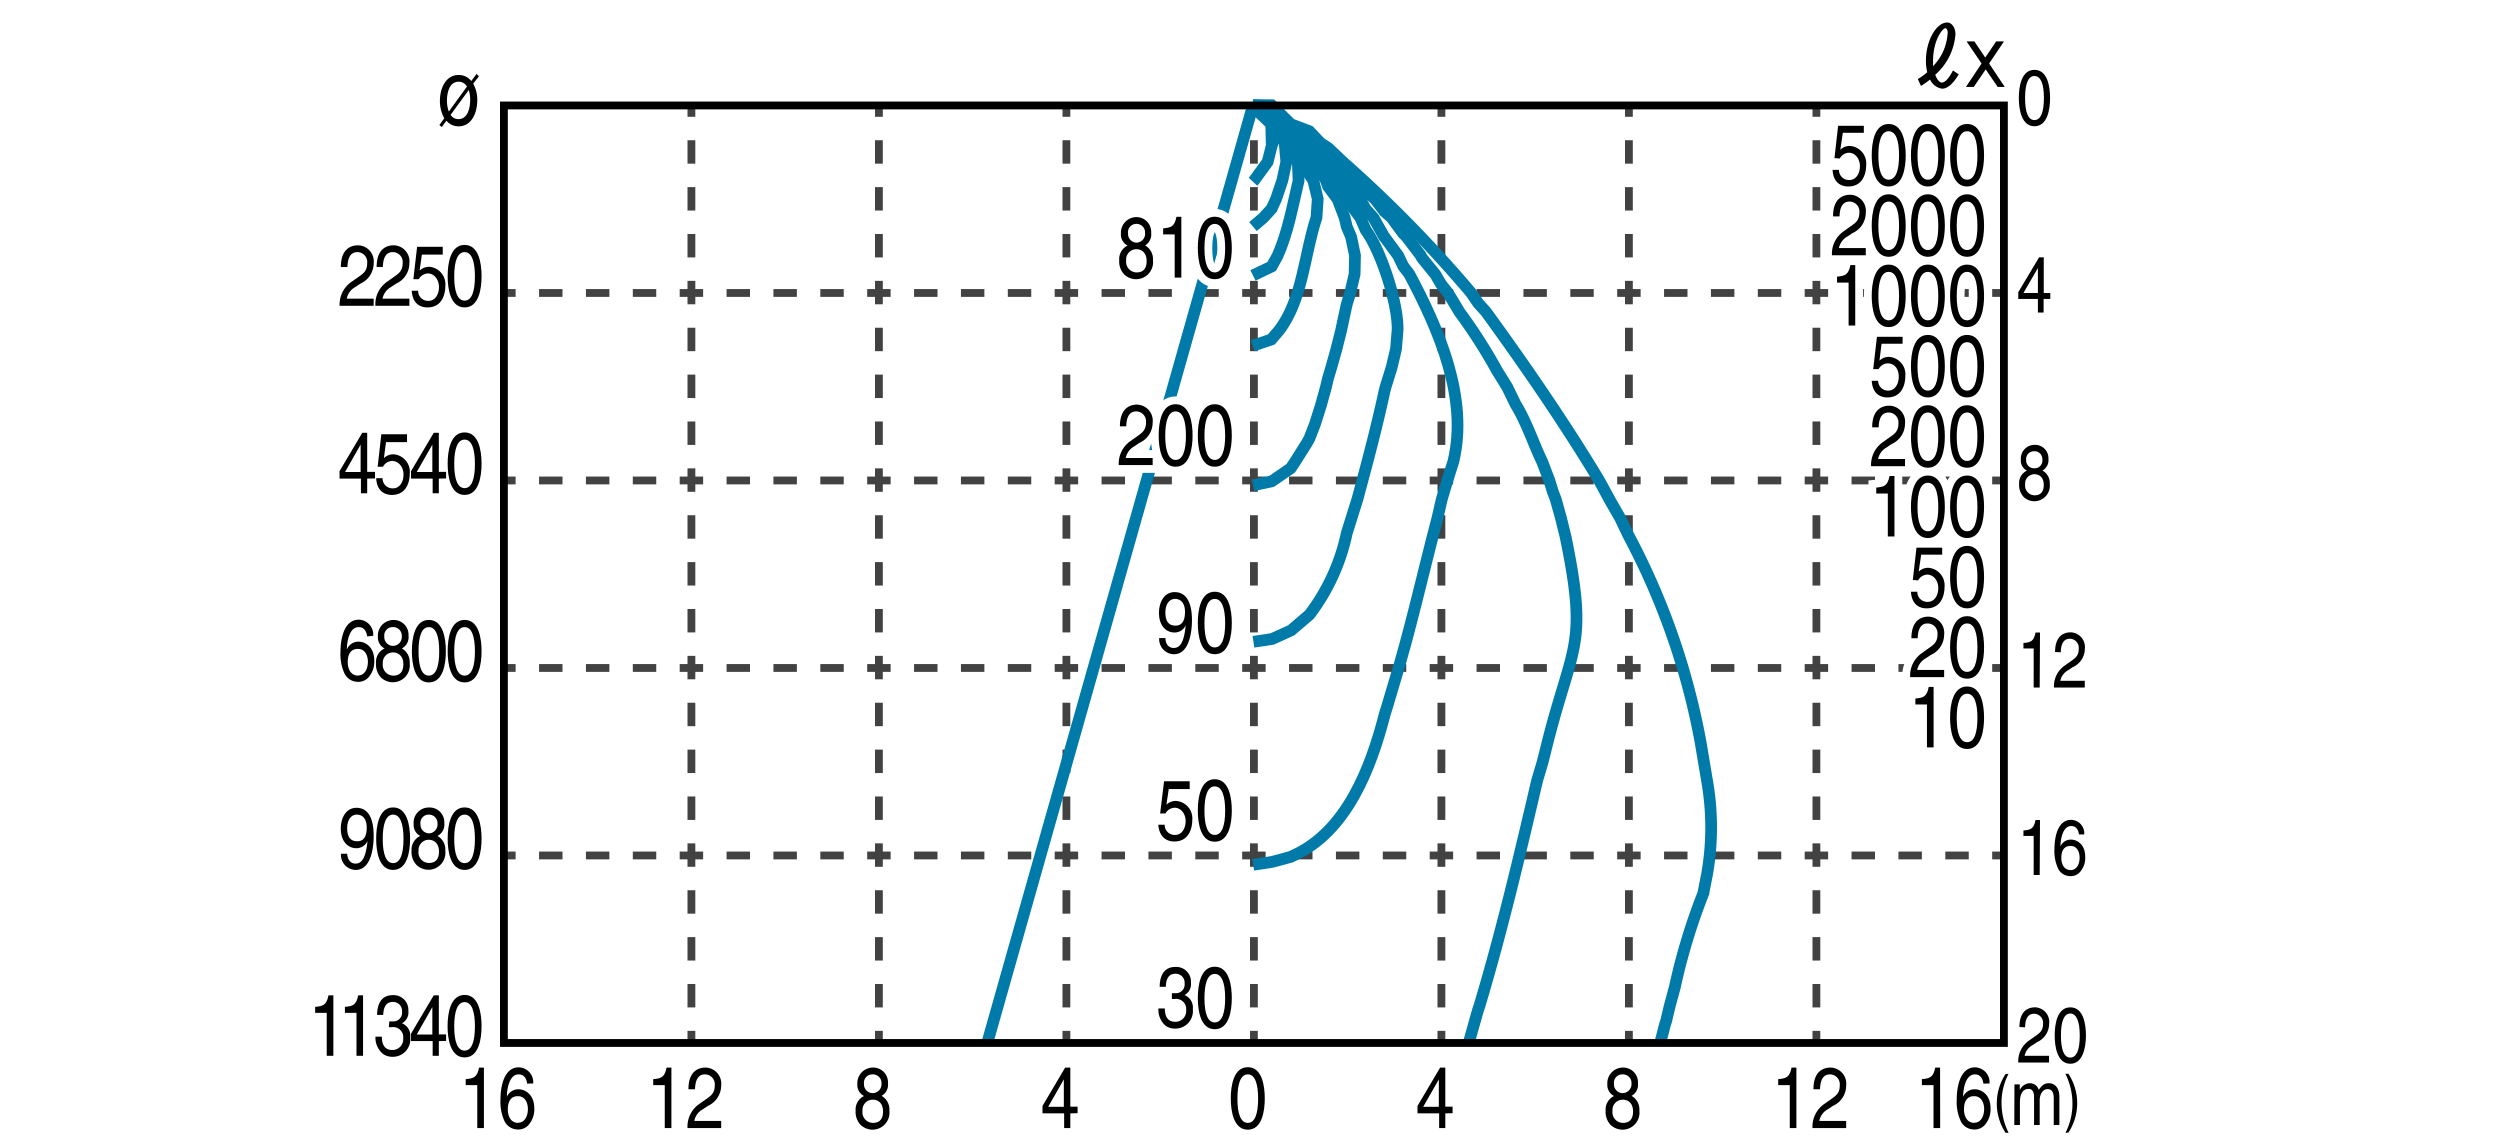 <svg xmlns="http://www.w3.org/2000/svg" viewBox="0 0 320 146"><defs><style>.cls-1{fill:#fff;}.cls-2,.cls-3,.cls-4,.cls-5,.cls-6{fill:none;}.cls-2,.cls-3{stroke:#424242;}.cls-2,.cls-3,.cls-4,.cls-6{stroke-miterlimit:10;}.cls-3{stroke-dasharray:3 3;}.cls-4{stroke:#007aa9;stroke-width:1.5px;}.cls-5{stroke:#fff;stroke-width:2px;}.cls-6{stroke:#000;}</style></defs><title>1_2_e30411hw_n</title><g id="レイヤー_2" data-name="レイヤー 2"><g id="grid"><rect class="cls-1" width="320" height="146"/><line class="cls-2" x1="112.5" y1="133.45" x2="112.5" y2="131.95"/><line class="cls-3" x1="112.5" y1="128.95" x2="112.5" y2="16.45"/><line class="cls-2" x1="112.5" y1="14.95" x2="112.5" y2="13.45"/><line class="cls-2" x1="88.5" y1="133.45" x2="88.5" y2="131.95"/><line class="cls-3" x1="88.5" y1="128.95" x2="88.5" y2="16.45"/><line class="cls-2" x1="88.5" y1="14.95" x2="88.5" y2="13.45"/><line class="cls-2" x1="136.5" y1="133.45" x2="136.5" y2="131.95"/><line class="cls-3" x1="136.5" y1="128.95" x2="136.5" y2="16.45"/><line class="cls-2" x1="136.5" y1="14.95" x2="136.5" y2="13.45"/><line class="cls-2" x1="160.5" y1="133.45" x2="160.5" y2="131.95"/><line class="cls-3" x1="160.5" y1="128.95" x2="160.5" y2="16.45"/><line class="cls-2" x1="160.5" y1="14.95" x2="160.5" y2="13.45"/><line class="cls-2" x1="184.5" y1="133.45" x2="184.5" y2="131.95"/><line class="cls-3" x1="184.5" y1="128.95" x2="184.5" y2="16.45"/><line class="cls-2" x1="184.5" y1="14.95" x2="184.5" y2="13.45"/><line class="cls-2" x1="208.5" y1="133.45" x2="208.5" y2="131.95"/><line class="cls-3" x1="208.5" y1="128.95" x2="208.5" y2="16.45"/><line class="cls-2" x1="208.5" y1="14.95" x2="208.5" y2="13.45"/><line class="cls-2" x1="232.5" y1="133.45" x2="232.5" y2="131.95"/><line class="cls-3" x1="232.5" y1="128.95" x2="232.5" y2="16.45"/><line class="cls-2" x1="232.5" y1="14.95" x2="232.5" y2="13.45"/><line class="cls-2" x1="64.5" y1="37.5" x2="66" y2="37.5"/><line class="cls-3" x1="69" y1="37.5" x2="253.5" y2="37.5"/><line class="cls-2" x1="255" y1="37.5" x2="256.5" y2="37.5"/><line class="cls-2" x1="64.5" y1="61.5" x2="66" y2="61.5"/><line class="cls-3" x1="69" y1="61.5" x2="253.5" y2="61.5"/><line class="cls-2" x1="255" y1="61.5" x2="256.5" y2="61.5"/><line class="cls-2" x1="64.5" y1="85.5" x2="66" y2="85.5"/><line class="cls-3" x1="69" y1="85.5" x2="253.5" y2="85.5"/><line class="cls-2" x1="255" y1="85.5" x2="256.5" y2="85.5"/><line class="cls-2" x1="64.5" y1="109.5" x2="66" y2="109.5"/><line class="cls-3" x1="69" y1="109.5" x2="253.5" y2="109.5"/><line class="cls-2" x1="255" y1="109.5" x2="256.5" y2="109.5"/></g><g id="_1_2_e30411w_n" data-name="1_2_e30411w_n"><polyline class="cls-4" points="160.38 13.65 162.72 15.89 162.77 18.13 162.92 18.28 162.77 18.68 162.26 20.72 160.53 23.1 160.38 23.26"/><polyline class="cls-4" points="160.38 13.55 162.77 15.48 163.17 15.89 164.44 18.28 164.65 20.72 164.14 23.1 163.33 25.49 162.77 26.71 161.7 27.88 160.38 29"/><path class="cls-4" d="M160.38,13.55l2.39,1,1.42,1.37.82,2.39.2,1.12.91,1.32.1,2.38c-.77,3.22-1.34,6.57-2.69,9.61l-.76,1.37-2.09,1-.3.15"/><path class="cls-4" d="M160.38,13.5l2.39.51,1.93,1.88.51,2,.4.36,1.53,2.44.46,1.67.5.71.57,2.39-.16,2.39c-1.56,4.67-1.74,10.44-4.78,14.43l-1,1.17-2.39.81"/><polyline class="cls-4" points="160.38 13.5 162.77 13.7 165 15.89 165.21 16.7 166.89 18.28 167.6 20.06 168.31 20.72 169.73 23.1 169.99 23.86 171.21 25.49 172.12 27.88 172.38 29 172.94 30.32 173.44 32.71 173.39 35.09 172.83 37.48 172.38 38.96 172.17 39.92 171.66 42.31 171.06 44.7 170.39 47.08 169.99 48.41 169.73 49.52 169.07 51.91 168.31 54.3 167.6 56.13 167.29 56.69 165.76 59.12 165.21 59.94 162.92 61.51 162.77 61.61 160.38 62.12"/><path class="cls-4" d="M160.38,13.5l2.39.1,2.34,2.29.1.41,2.08,2,.31.76,1.73,1.68L170,22l1.07,1.06,1.32,2.39v.1l1.72,2.29.71,1.62c2,2.71,4.17,9.51,4.07,12.81l-.2,2.39-.56,2.38-.76,2.44-.15.56c-1,4.67-2.22,9.21-3.46,13.82L173,66.29l-.61,1.93a26.05,26.05,0,0,1-4.78,10.46l-2.34,2,0,0-2.44,1.11-2.39.36"/><path class="cls-4" d="M160.38,13.5l2.39.05,2.39,2.34.05.2,2.28,2.19.11.25,2.29,2.19.1.25,2.13,2.13.26.56,1.72,1.83.71,1.27,1,1.12,1.37,2.44.06.05,1.72,2.34.66,1.37.77,1c3.78,7.09,7.61,15.88,5.64,24l-.76,2.39-.71,2.39-.11.46L184,66.29c-1.93,7.32-3.46,14.37-5.7,21.64l-.71,2.39-.35,1.12c-1.74,6.8-4.85,15-11.7,18.08l-.3.15-2.44.66-2.39.36"/><path class="cls-4" d="M160.38,13.5h2.39l2.39,2.39.05.1,2.39,1.88.46.41L170,19.6l1.16,1.12L172.38,22l1.32,1.11,1.11,1.33L176,25.49l1.22,1.58.91.81,1.47,2,.41.41,1.83,2.39L182,33l1.73,2.13.71,1.22.92,1.17,1.47,2.44a66.86,66.86,0,0,1,4.78,7.47l1.32,2.13L194,51.76c1.4,2.26,2.27,5,3.41,7.36l.91,2.39.46,1.48.35.91.67,2.39.6,2.44c2.88,14,.9,13.63-2.33,26.36l-.61,2.44-.71,2.39c-2.28,9.78-4.49,19.17-7.37,28.8l-.21.62-.5,1.77L188,133.5"/><path class="cls-4" d="M160.38,13.5h2.39l2.44,2.39v0l2.39.91L169,18.28l1,.66,1.88,1.78a161.4,161.4,0,0,1,16.42,16.76l.91,1.33,1,1.11c5,6.88,10.11,14.3,14.49,21.59L206,63.9l.05.1,1.32,2.29,1.07,2.23a91.42,91.42,0,0,1,9.25,26.57l.35,2.09.06.35.4,2.39a34.49,34.49,0,0,1,0,12l-.46,2.33v.06a77,77,0,0,0-3.65,12l-.66,2.43-.46,1.94-.15.45-.62,2.39"/><line class="cls-4" x1="160.38" y1="13.5" x2="126.37" y2="133.5"/><path d="M146.58,31.42a2,2,0,0,1,1,1.88,2.18,2.18,0,0,1-2.15,2.44,2.25,2.25,0,0,1-1.52-.6,2.41,2.41,0,0,1-.65-1.83,1.93,1.93,0,0,1,1.07-1.88,1.56,1.56,0,0,1-.85-1.51,2,2,0,0,1,1.92-2.13,1.89,1.89,0,0,1,1.95,2A1.67,1.67,0,0,1,146.58,31.42Zm-2.43,1.91a1.36,1.36,0,0,0,1.35,1.54c.58,0,1.27-.25,1.27-1.46,0-1-.59-1.51-1.31-1.51A1.31,1.31,0,0,0,144.15,33.33Zm2.42-3.51a1.1,1.1,0,0,0-1.18-1.16,1.06,1.06,0,0,0-1,1.21,1.12,1.12,0,0,0,1.11,1.19A1.14,1.14,0,0,0,146.57,29.82Z"/><path d="M151.21,35.53h-.85V30h-1.48v-.77c1-.09,1.45-.21,1.71-1.48h.62Z"/><path d="M155.49,35.74c-1.82,0-2.17-2.37-2.17-4s.35-4,2.17-4,2.18,2.37,2.18,4S157.32,35.74,155.49,35.74Zm0-7.08c-.91,0-1.32,1.17-1.32,3.11s.41,3.1,1.32,3.1,1.33-1.17,1.33-3.1S156.4,28.66,155.49,28.66Z"/><path d="M143.35,54.57c0-2.52,1.51-2.78,2.19-2.78a2.07,2.07,0,0,1,2,2.32,2.84,2.84,0,0,1-1.7,2.58l-.65.44a2.2,2.2,0,0,0-1.1,1.49h3.45v.91h-4.34a3.53,3.53,0,0,1,1.49-3.07l.84-.59c.67-.48,1.16-.8,1.16-1.81a1.27,1.27,0,0,0-1.25-1.4c-1.2,0-1.26,1.37-1.28,1.91Z"/><path d="M150.48,59.74c-1.82,0-2.17-2.37-2.17-4s.35-4,2.17-4,2.17,2.37,2.17,4S152.3,59.74,150.48,59.74Zm0-7.08c-.91,0-1.33,1.17-1.33,3.11s.42,3.1,1.33,3.1,1.32-1.17,1.32-3.1S151.39,52.66,150.48,52.66Z"/><path d="M155.49,59.74c-1.82,0-2.17-2.37-2.17-4s.35-4,2.17-4,2.18,2.37,2.18,4S157.32,59.74,155.49,59.74Zm0-7.08c-.91,0-1.32,1.17-1.32,3.11s.41,3.1,1.32,3.1,1.33-1.17,1.33-3.1S156.4,52.66,155.49,52.66Z"/><path d="M148.35,78.45c0-1.41.7-2.66,2-2.66,2,0,2.22,2.34,2.22,3.59,0,.83-.12,4.36-2.3,4.36a1.92,1.92,0,0,1-1.89-2.07h.8c0,.78.42,1.27,1.07,1.27.87,0,1.33-.9,1.52-2.9l0,0a1.55,1.55,0,0,1-1.45.92C149.17,80.94,148.35,80,148.35,78.45Zm3.33-.14c0-.88-.37-1.65-1.28-1.65-.74,0-1.23.71-1.23,1.74,0,1.49.76,1.68,1.29,1.68S151.68,79.84,151.68,78.31Z"/><path d="M155.49,83.74c-1.82,0-2.17-2.37-2.17-4s.35-4,2.17-4,2.18,2.37,2.18,4S157.32,83.74,155.49,83.74Zm0-7.08c-.91,0-1.32,1.17-1.32,3.11s.41,3.1,1.32,3.1,1.33-1.17,1.33-3.1S156.4,76.66,155.49,76.66Z"/><path d="M149.3,103a1.74,1.74,0,0,1,1.22-.48,2.24,2.24,0,0,1,2.09,2.47c0,.86-.32,2.72-2.3,2.72-.83,0-1.9-.41-2.05-2.14h.82a1.27,1.27,0,0,0,1.34,1.3c.83,0,1.34-.8,1.34-1.77s-.62-1.71-1.41-1.71a1.4,1.4,0,0,0-1.17.73l-.68,0L149,100h3.28v1h-2.68Z"/><path d="M155.49,107.74c-1.82,0-2.17-2.37-2.17-4s.35-4,2.17-4,2.18,2.37,2.18,4S157.32,107.74,155.49,107.74Zm0-7.08c-.91,0-1.32,1.17-1.32,3.11s.41,3.1,1.32,3.1,1.33-1.17,1.33-3.1S156.4,100.66,155.49,100.66Z"/><path d="M150,127.13l.42,0a1.12,1.12,0,0,0,1.21-1.26,1.14,1.14,0,0,0-1.18-1.23c-1.12,0-1.2,1.13-1.23,1.67h-.78c0-1.14.38-2.54,2-2.54a1.88,1.88,0,0,1,2,2,1.59,1.59,0,0,1-.82,1.6v0a1.71,1.71,0,0,1,1.06,1.8,2.24,2.24,0,0,1-2.28,2.49,2.1,2.1,0,0,1-1.17-.34,2.67,2.67,0,0,1-.95-2.24h.82c0,.73.17,1.71,1.35,1.71a1.38,1.38,0,0,0,1.38-1.5,1.3,1.3,0,0,0-1.48-1.42H150Z"/><path d="M155.49,131.74c-1.82,0-2.17-2.37-2.17-4s.35-4,2.17-4,2.18,2.37,2.18,4S157.32,131.74,155.49,131.74Zm0-7.08c-.91,0-1.32,1.17-1.32,3.11s.41,3.1,1.32,3.1,1.33-1.17,1.33-3.1S156.4,124.66,155.49,124.66Z"/><path class="cls-5" d="M146.58,31.42a2,2,0,0,1,1,1.88,2.18,2.18,0,0,1-2.15,2.44,2.25,2.25,0,0,1-1.52-.6,2.41,2.41,0,0,1-.65-1.83,1.93,1.93,0,0,1,1.07-1.88,1.56,1.56,0,0,1-.85-1.51,2,2,0,0,1,1.92-2.13,1.89,1.89,0,0,1,1.95,2A1.67,1.67,0,0,1,146.58,31.42Zm-2.43,1.91a1.36,1.36,0,0,0,1.35,1.54c.58,0,1.27-.25,1.27-1.46,0-1-.59-1.51-1.31-1.51A1.31,1.31,0,0,0,144.15,33.33Zm2.42-3.51a1.1,1.1,0,0,0-1.18-1.16,1.06,1.06,0,0,0-1,1.21,1.12,1.12,0,0,0,1.11,1.19A1.14,1.14,0,0,0,146.57,29.82Z"/><path class="cls-5" d="M151.21,35.53h-.85V30h-1.48v-.77c1-.09,1.45-.21,1.71-1.48h.62Z"/><path class="cls-5" d="M155.49,35.74c-1.82,0-2.17-2.37-2.17-4s.35-4,2.17-4,2.18,2.37,2.18,4S157.32,35.74,155.49,35.74Zm0-7.08c-.91,0-1.32,1.17-1.32,3.11s.41,3.1,1.32,3.1,1.33-1.17,1.33-3.1S156.4,28.66,155.49,28.66Z"/><path class="cls-5" d="M143.35,54.57c0-2.52,1.51-2.78,2.19-2.78a2.07,2.07,0,0,1,2,2.32,2.84,2.84,0,0,1-1.7,2.58l-.65.44a2.2,2.2,0,0,0-1.1,1.49h3.45v.91h-4.34a3.53,3.53,0,0,1,1.49-3.07l.84-.59c.67-.48,1.16-.8,1.16-1.81a1.27,1.27,0,0,0-1.25-1.4c-1.2,0-1.26,1.37-1.28,1.91Z"/><path class="cls-5" d="M150.48,59.74c-1.82,0-2.17-2.37-2.17-4s.35-4,2.17-4,2.17,2.37,2.17,4S152.3,59.74,150.48,59.74Zm0-7.08c-.91,0-1.33,1.17-1.33,3.11s.42,3.1,1.33,3.1,1.32-1.17,1.32-3.1S151.39,52.66,150.48,52.66Z"/><path class="cls-5" d="M155.49,59.74c-1.82,0-2.17-2.37-2.17-4s.35-4,2.17-4,2.18,2.37,2.18,4S157.32,59.74,155.49,59.74Zm0-7.08c-.91,0-1.32,1.17-1.32,3.11s.41,3.1,1.32,3.1,1.33-1.17,1.33-3.1S156.4,52.66,155.49,52.66Z"/><path class="cls-5" d="M148.35,78.45c0-1.41.7-2.66,2-2.66,2,0,2.22,2.34,2.22,3.59,0,.83-.12,4.36-2.3,4.36a1.92,1.92,0,0,1-1.89-2.07h.8c0,.78.42,1.27,1.07,1.27.87,0,1.33-.9,1.52-2.9l0,0a1.55,1.55,0,0,1-1.45.92C149.17,80.94,148.35,80,148.35,78.45Zm3.33-.14c0-.88-.37-1.65-1.28-1.65-.74,0-1.23.71-1.23,1.74,0,1.49.76,1.68,1.29,1.68S151.68,79.84,151.68,78.31Z"/><path class="cls-5" d="M155.49,83.74c-1.82,0-2.17-2.37-2.17-4s.35-4,2.17-4,2.18,2.37,2.18,4S157.32,83.74,155.49,83.74Zm0-7.08c-.91,0-1.32,1.17-1.32,3.11s.41,3.1,1.32,3.1,1.33-1.17,1.33-3.1S156.4,76.66,155.49,76.66Z"/><path class="cls-5" d="M149.3,103a1.74,1.74,0,0,1,1.22-.48,2.24,2.24,0,0,1,2.09,2.47c0,.86-.32,2.72-2.3,2.72-.83,0-1.9-.41-2.05-2.14h.82a1.27,1.27,0,0,0,1.34,1.3c.83,0,1.34-.8,1.34-1.77s-.62-1.71-1.41-1.71a1.4,1.4,0,0,0-1.17.73l-.68,0L149,100h3.28v1h-2.68Z"/><path class="cls-5" d="M155.49,107.74c-1.82,0-2.17-2.37-2.17-4s.35-4,2.17-4,2.18,2.37,2.18,4S157.32,107.74,155.49,107.74Zm0-7.08c-.91,0-1.32,1.17-1.32,3.11s.41,3.1,1.32,3.1,1.33-1.17,1.33-3.1S156.4,100.66,155.49,100.66Z"/><path class="cls-5" d="M150,127.13l.42,0a1.12,1.12,0,0,0,1.21-1.26,1.14,1.14,0,0,0-1.18-1.23c-1.12,0-1.2,1.13-1.23,1.67h-.78c0-1.14.38-2.54,2-2.54a1.88,1.88,0,0,1,2,2,1.59,1.59,0,0,1-.82,1.6v0a1.71,1.71,0,0,1,1.06,1.8,2.24,2.24,0,0,1-2.28,2.49,2.1,2.1,0,0,1-1.17-.34,2.67,2.67,0,0,1-.95-2.24h.82c0,.73.17,1.71,1.35,1.71a1.38,1.38,0,0,0,1.38-1.5,1.3,1.3,0,0,0-1.48-1.42H150Z"/><path class="cls-5" d="M155.49,131.74c-1.82,0-2.17-2.37-2.17-4s.35-4,2.17-4,2.18,2.37,2.18,4S157.32,131.74,155.49,131.74Zm0-7.08c-.91,0-1.32,1.17-1.32,3.11s.41,3.1,1.32,3.1,1.33-1.17,1.33-3.1S156.4,124.66,155.49,124.66Z"/><path d="M146.58,31.42a2,2,0,0,1,1,1.88,2.18,2.18,0,0,1-2.15,2.44,2.25,2.25,0,0,1-1.52-.6,2.41,2.41,0,0,1-.65-1.83,1.93,1.93,0,0,1,1.07-1.88,1.56,1.56,0,0,1-.85-1.51,2,2,0,0,1,1.92-2.13,1.89,1.89,0,0,1,1.95,2A1.67,1.67,0,0,1,146.58,31.42Zm-2.43,1.91a1.36,1.36,0,0,0,1.35,1.54c.58,0,1.27-.25,1.27-1.46,0-1-.59-1.51-1.31-1.51A1.31,1.31,0,0,0,144.15,33.33Zm2.42-3.51a1.1,1.1,0,0,0-1.18-1.16,1.06,1.06,0,0,0-1,1.21,1.12,1.12,0,0,0,1.11,1.19A1.14,1.14,0,0,0,146.57,29.82Z"/><path d="M151.21,35.53h-.85V30h-1.48v-.77c1-.09,1.45-.21,1.71-1.48h.62Z"/><path d="M155.49,35.74c-1.82,0-2.17-2.37-2.17-4s.35-4,2.17-4,2.18,2.37,2.18,4S157.32,35.74,155.49,35.74Zm0-7.08c-.91,0-1.32,1.17-1.32,3.11s.41,3.1,1.32,3.1,1.33-1.17,1.33-3.1S156.4,28.66,155.49,28.66Z"/><path d="M143.35,54.57c0-2.52,1.51-2.78,2.19-2.78a2.07,2.07,0,0,1,2,2.32,2.84,2.84,0,0,1-1.7,2.58l-.65.44a2.2,2.2,0,0,0-1.1,1.49h3.45v.91h-4.34a3.53,3.53,0,0,1,1.49-3.07l.84-.59c.67-.48,1.16-.8,1.16-1.81a1.27,1.27,0,0,0-1.25-1.4c-1.2,0-1.26,1.37-1.28,1.91Z"/><path d="M150.48,59.74c-1.82,0-2.17-2.37-2.17-4s.35-4,2.17-4,2.17,2.37,2.17,4S152.3,59.74,150.48,59.74Zm0-7.08c-.91,0-1.33,1.17-1.33,3.11s.42,3.1,1.33,3.1,1.32-1.17,1.32-3.1S151.39,52.66,150.48,52.66Z"/><path d="M155.49,59.74c-1.82,0-2.17-2.37-2.17-4s.35-4,2.17-4,2.18,2.37,2.18,4S157.32,59.74,155.49,59.74Zm0-7.08c-.91,0-1.32,1.17-1.32,3.11s.41,3.1,1.32,3.1,1.33-1.17,1.33-3.1S156.4,52.66,155.49,52.66Z"/><path d="M148.35,78.45c0-1.41.7-2.66,2-2.66,2,0,2.22,2.34,2.22,3.59,0,.83-.12,4.36-2.3,4.36a1.92,1.92,0,0,1-1.89-2.07h.8c0,.78.42,1.27,1.07,1.27.87,0,1.33-.9,1.52-2.9l0,0a1.55,1.55,0,0,1-1.45.92C149.17,80.94,148.35,80,148.35,78.45Zm3.33-.14c0-.88-.37-1.65-1.28-1.65-.74,0-1.23.71-1.23,1.74,0,1.49.76,1.68,1.29,1.68S151.68,79.84,151.68,78.31Z"/><path d="M155.49,83.74c-1.82,0-2.17-2.37-2.17-4s.35-4,2.17-4,2.18,2.37,2.18,4S157.32,83.74,155.49,83.74Zm0-7.08c-.91,0-1.32,1.17-1.32,3.11s.41,3.1,1.32,3.1,1.33-1.17,1.33-3.1S156.4,76.66,155.49,76.66Z"/><path d="M149.3,103a1.74,1.74,0,0,1,1.22-.48,2.24,2.24,0,0,1,2.09,2.47c0,.86-.32,2.72-2.3,2.72-.83,0-1.9-.41-2.05-2.14h.82a1.27,1.27,0,0,0,1.34,1.3c.83,0,1.34-.8,1.34-1.77s-.62-1.71-1.41-1.71a1.4,1.4,0,0,0-1.17.73l-.68,0L149,100h3.28v1h-2.68Z"/><path d="M155.49,107.74c-1.82,0-2.17-2.37-2.17-4s.35-4,2.17-4,2.18,2.37,2.18,4S157.32,107.74,155.49,107.74Zm0-7.08c-.91,0-1.32,1.17-1.32,3.11s.41,3.1,1.32,3.1,1.33-1.17,1.33-3.1S156.4,100.66,155.49,100.66Z"/><path d="M150,127.13l.42,0a1.12,1.12,0,0,0,1.21-1.26,1.14,1.14,0,0,0-1.18-1.23c-1.12,0-1.2,1.13-1.23,1.67h-.78c0-1.14.38-2.54,2-2.54a1.88,1.88,0,0,1,2,2,1.59,1.59,0,0,1-.82,1.6v0a1.71,1.71,0,0,1,1.06,1.8,2.24,2.24,0,0,1-2.28,2.49,2.1,2.1,0,0,1-1.17-.34,2.67,2.67,0,0,1-.95-2.24h.82c0,.73.17,1.71,1.35,1.71a1.38,1.38,0,0,0,1.38-1.5,1.3,1.3,0,0,0-1.48-1.42H150Z"/><path d="M155.49,131.74c-1.82,0-2.17-2.37-2.17-4s.35-4,2.17-4,2.18,2.37,2.18,4S157.32,131.74,155.49,131.74Zm0-7.08c-.91,0-1.32,1.17-1.32,3.11s.41,3.1,1.32,3.1,1.33-1.17,1.33-3.1S156.4,124.66,155.49,124.66Z"/><path d="M60.57,10.71a4.24,4.24,0,0,1,.52,2.14c0,1.62-.74,3.32-2.39,3.32a2,2,0,0,1-1.56-.72l-.59.81L56.24,16l.63-.86a4.46,4.46,0,0,1-.56-2.24c0-1.61.75-3.3,2.39-3.3a2,2,0,0,1,1.62.77L61,9.46l.3.31Zm-.8.37a1.21,1.21,0,0,0-1.07-.62c-1.24,0-1.49,1.56-1.49,2.39a4,4,0,0,0,.24,1.43ZM57.68,14.7a1.16,1.16,0,0,0,1,.55c1.24,0,1.5-1.56,1.5-2.4A3.93,3.93,0,0,0,60,11.52Z"/><path d="M43.63,34.18c0-2.52,1.51-2.78,2.2-2.78a2.06,2.06,0,0,1,2,2.31,2.86,2.86,0,0,1-1.69,2.59l-.66.44a2.14,2.14,0,0,0-1.09,1.49h3.44v.91H43.47A3.52,3.52,0,0,1,45,36.07l.84-.59c.68-.48,1.16-.8,1.16-1.81a1.27,1.27,0,0,0-1.25-1.4c-1.2,0-1.25,1.37-1.28,1.91Z"/><path d="M48.21,34.18c0-2.52,1.5-2.78,2.19-2.78a2.06,2.06,0,0,1,2,2.31,2.85,2.85,0,0,1-1.69,2.59l-.66.44a2.21,2.21,0,0,0-1.09,1.49h3.44v.91H48.05a3.49,3.49,0,0,1,1.49-3.07l.83-.59c.68-.48,1.17-.8,1.17-1.81a1.27,1.27,0,0,0-1.26-1.4c-1.2,0-1.25,1.37-1.28,1.91Z"/><path d="M53.71,34.64a1.75,1.75,0,0,1,1.23-.49A2.24,2.24,0,0,1,57,36.63c0,.86-.31,2.72-2.3,2.72-.83,0-1.89-.41-2-2.14h.82a1.27,1.27,0,0,0,1.34,1.3c.82,0,1.33-.8,1.33-1.77S55.55,35,54.77,35a1.4,1.4,0,0,0-1.17.74l-.69,0,.48-4.15h3.28v1H54Z"/><path d="M59.47,39.35c-1.82,0-2.17-2.37-2.17-4s.35-4,2.17-4,2.17,2.37,2.17,4S61.29,39.35,59.47,39.35Zm0-7.08c-.91,0-1.33,1.17-1.33,3.11s.42,3.1,1.33,3.1,1.32-1.17,1.32-3.1S60.38,32.27,59.47,32.27Z"/><path d="M47,61.26v1.88h-.8V61.26H43.46v-.95l2.91-4.91H47v5H48v.84Zm-2.84-.84h2V56.91h0Z"/><path d="M49.14,58.64a1.74,1.74,0,0,1,1.22-.49,2.25,2.25,0,0,1,2.09,2.48c0,.86-.32,2.72-2.3,2.72-.83,0-1.9-.41-2-2.14h.82a1.27,1.27,0,0,0,1.35,1.3c.82,0,1.33-.8,1.33-1.77S51,59,50.19,59a1.41,1.41,0,0,0-1.17.74l-.68,0,.47-4.15H52.1v1H49.41Z"/><path d="M56.17,61.26v1.88h-.79V61.26H52.61v-.95l2.91-4.91h.65v5h.93v.84Zm-2.83-.84h2V56.91h0Z"/><path d="M59.47,63.35c-1.82,0-2.17-2.37-2.17-4s.35-4,2.17-4,2.17,2.37,2.17,4S61.29,63.35,59.47,63.35Zm0-7.08c-.91,0-1.33,1.17-1.33,3.11s.42,3.1,1.33,3.1,1.32-1.17,1.32-3.1S60.38,56.27,59.47,56.27Z"/><path d="M47,81.46c-.1-.68-.41-1.19-1.09-1.19-1.25,0-1.51,2-1.51,2.86l0,0a1.6,1.6,0,0,1,1.51-1c.77,0,2,.61,2,2.45a3,3,0,0,1-.6,1.94,1.74,1.74,0,0,1-1.61.75,1.89,1.89,0,0,1-1.63-1.12,5.94,5.94,0,0,1-.49-2.69c0-1.69.45-4.14,2.35-4.14a1.9,1.9,0,0,1,1.84,2.06Zm-1.16,5c.76,0,1.25-.73,1.25-1.77,0-.68-.3-1.63-1.28-1.63s-1.3.77-1.3,1.68S44.92,86.48,45.84,86.48Z"/><path d="M51.44,83a2,2,0,0,1,1,1.89,2.17,2.17,0,0,1-2.14,2.44,2.29,2.29,0,0,1-1.53-.6,2.43,2.43,0,0,1-.64-1.83A1.91,1.91,0,0,1,49.23,83a1.57,1.57,0,0,1-.86-1.51,2,2,0,0,1,1.92-2.13,1.89,1.89,0,0,1,2,2A1.63,1.63,0,0,1,51.44,83ZM49,84.94a1.37,1.37,0,0,0,1.36,1.54c.57,0,1.27-.25,1.27-1.46,0-1-.6-1.51-1.32-1.51A1.31,1.31,0,0,0,49,84.94Zm2.43-3.51a1.1,1.1,0,0,0-1.18-1.16,1.07,1.07,0,0,0-1.06,1.21,1.12,1.12,0,0,0,1.11,1.19A1.14,1.14,0,0,0,51.43,81.43Z"/><path d="M54.89,87.35c-1.82,0-2.17-2.37-2.17-4s.35-4,2.17-4,2.18,2.37,2.18,4S56.72,87.35,54.89,87.35Zm0-7.08c-.91,0-1.32,1.17-1.32,3.11s.41,3.1,1.32,3.1,1.33-1.17,1.33-3.1S55.81,80.27,54.89,80.27Z"/><path d="M59.47,87.35c-1.82,0-2.17-2.37-2.17-4s.35-4,2.17-4,2.17,2.37,2.17,4S61.29,87.35,59.47,87.35Zm0-7.08c-.91,0-1.33,1.17-1.33,3.11s.42,3.1,1.33,3.1,1.32-1.17,1.32-3.1S60.38,80.27,59.47,80.27Z"/><path d="M43.62,106.06c0-1.41.7-2.66,2-2.66,2,0,2.21,2.34,2.21,3.59,0,.83-.11,4.36-2.3,4.36a1.91,1.91,0,0,1-1.88-2.07h.79c.05.78.43,1.26,1.08,1.26.86,0,1.32-.89,1.52-2.89l0,0a1.55,1.55,0,0,1-1.45.92C44.44,108.55,43.62,107.6,43.62,106.06Zm3.32-.14c0-.88-.36-1.65-1.28-1.65-.74,0-1.22.71-1.22,1.74,0,1.49.76,1.67,1.29,1.67S46.94,107.45,46.94,105.92Z"/><path d="M50.32,111.35c-1.82,0-2.17-2.37-2.17-4s.35-4,2.17-4,2.17,2.37,2.17,4S52.14,111.35,50.32,111.35Zm0-7.08c-.91,0-1.33,1.17-1.33,3.11s.42,3.1,1.33,3.1,1.33-1.17,1.33-3.1S51.23,104.27,50.32,104.27Z"/><path d="M56,107a2,2,0,0,1,1,1.89,2.18,2.18,0,0,1-2.15,2.44,2.25,2.25,0,0,1-1.52-.6,2.41,2.41,0,0,1-.65-1.83A1.93,1.93,0,0,1,53.8,107a1.56,1.56,0,0,1-.85-1.51,1.94,1.94,0,0,1,1.92-2.13,1.89,1.89,0,0,1,2,2A1.63,1.63,0,0,1,56,107Zm-2.43,1.92a1.36,1.36,0,0,0,1.35,1.54c.58,0,1.27-.25,1.27-1.46,0-1-.59-1.51-1.31-1.51A1.31,1.31,0,0,0,53.58,108.94ZM56,105.43a1.1,1.1,0,0,0-1.18-1.16,1.06,1.06,0,0,0-1,1.21,1.12,1.12,0,0,0,1.11,1.19A1.14,1.14,0,0,0,56,105.43Z"/><path d="M59.47,111.35c-1.82,0-2.17-2.37-2.17-4s.35-4,2.17-4,2.17,2.37,2.17,4S61.29,111.35,59.47,111.35Zm0-7.08c-.91,0-1.33,1.17-1.33,3.11s.42,3.1,1.33,3.1,1.32-1.17,1.32-3.1S60.38,104.27,59.47,104.27Z"/><path d="M42.67,135.14h-.85v-5.49H40.34v-.77c1-.09,1.45-.21,1.71-1.48h.62Z"/><path d="M46.47,135.14h-.84v-5.49H44.15v-.77c1-.09,1.45-.21,1.7-1.48h.62Z"/><path d="M49.83,130.74l.42,0a1.12,1.12,0,0,0,1.21-1.26,1.14,1.14,0,0,0-1.18-1.23c-1.12,0-1.2,1.13-1.23,1.66h-.78c0-1.13.38-2.53,2-2.53a1.89,1.89,0,0,1,2,2,1.59,1.59,0,0,1-.82,1.6v0a1.71,1.71,0,0,1,1.06,1.8,2.24,2.24,0,0,1-2.28,2.49,2.1,2.1,0,0,1-1.17-.34,2.67,2.67,0,0,1-1-2.24h.82c0,.73.17,1.71,1.35,1.71a1.38,1.38,0,0,0,1.38-1.5,1.29,1.29,0,0,0-1.48-1.42h-.36Z"/><path d="M56.17,133.26v1.88h-.79v-1.88H52.61v-.95l2.91-4.91h.65v5h.93v.84Zm-2.83-.84h2v-3.51h0Z"/><path d="M59.47,135.35c-1.82,0-2.18-2.37-2.18-4s.36-4,2.18-4,2.17,2.37,2.17,4S61.29,135.35,59.47,135.35Zm0-7.08c-.91,0-1.33,1.17-1.33,3.11s.42,3.1,1.33,3.1,1.32-1.17,1.32-3.1S60.38,128.27,59.47,128.27Z"/></g><g id="waku"><rect class="cls-6" x="64.5" y="13.5" width="192" height="120"/><path d="M235.56,19.17a1.71,1.71,0,0,1,1.23-.49,2.25,2.25,0,0,1,2.08,2.48c0,.85-.32,2.71-2.3,2.71-.83,0-1.9-.4-2-2.13h.82a1.27,1.27,0,0,0,1.35,1.3c.82,0,1.33-.81,1.33-1.77s-.62-1.72-1.41-1.72a1.39,1.39,0,0,0-1.17.74l-.68-.05.47-4.14h3.29V17h-2.69Z"/><path d="M241.75,23.87c-1.82,0-2.17-2.36-2.17-4s.35-4,2.17-4,2.18,2.37,2.18,4S243.58,23.87,241.75,23.87Zm0-7.07c-.91,0-1.32,1.17-1.32,3.1s.41,3.1,1.32,3.1,1.33-1.16,1.33-3.1S242.67,16.8,241.75,16.8Z"/><path d="M246.77,23.87c-1.82,0-2.17-2.36-2.17-4s.35-4,2.17-4,2.17,2.37,2.17,4S248.59,23.87,246.77,23.87Zm0-7.07c-.91,0-1.33,1.17-1.33,3.1s.42,3.1,1.33,3.1,1.33-1.16,1.33-3.1S247.68,16.8,246.77,16.8Z"/><path d="M251.79,23.87c-1.83,0-2.18-2.36-2.18-4s.35-4,2.18-4,2.17,2.37,2.17,4S253.61,23.87,251.79,23.87Zm0-7.07c-.91,0-1.33,1.17-1.33,3.1s.42,3.1,1.33,3.1,1.32-1.16,1.32-3.1S252.7,16.8,251.79,16.8Z"/><path d="M234.63,27.7c0-2.52,1.51-2.77,2.19-2.77a2.06,2.06,0,0,1,2,2.31,2.85,2.85,0,0,1-1.69,2.59l-.66.44a2.22,2.22,0,0,0-1.09,1.48h3.44v.92h-4.33A3.49,3.49,0,0,1,236,29.6l.83-.6c.68-.47,1.17-.79,1.17-1.8a1.27,1.27,0,0,0-1.26-1.4c-1.2,0-1.25,1.36-1.28,1.9Z"/><path d="M241.75,32.87c-1.82,0-2.17-2.36-2.17-4s.35-4,2.17-4,2.18,2.37,2.18,4S243.58,32.87,241.75,32.87Zm0-7.07c-.91,0-1.32,1.17-1.32,3.1s.41,3.1,1.32,3.1,1.33-1.16,1.33-3.1S242.67,25.8,241.75,25.8Z"/><path d="M246.77,32.87c-1.82,0-2.17-2.36-2.17-4s.35-4,2.17-4,2.17,2.37,2.17,4S248.59,32.87,246.77,32.87Zm0-7.07c-.91,0-1.33,1.17-1.33,3.1s.42,3.1,1.33,3.1,1.33-1.16,1.33-3.1S247.68,25.8,246.77,25.8Z"/><path d="M251.79,32.87c-1.83,0-2.18-2.36-2.18-4s.35-4,2.18-4,2.17,2.37,2.17,4S253.61,32.87,251.79,32.87Zm0-7.07c-.91,0-1.33,1.17-1.33,3.1s.42,3.1,1.33,3.1,1.32-1.16,1.32-3.1S252.7,25.8,251.79,25.8Z"/><path d="M237.47,41.67h-.85v-5.5h-1.48v-.76c1-.09,1.46-.21,1.71-1.48h.62Z"/><path d="M241.75,41.87c-1.82,0-2.17-2.36-2.17-4s.35-4,2.17-4,2.18,2.37,2.18,4S243.58,41.87,241.75,41.87Zm0-7.07c-.91,0-1.32,1.17-1.32,3.1s.41,3.1,1.32,3.1,1.33-1.16,1.33-3.1S242.67,34.8,241.75,34.8Z"/><path d="M246.77,41.87c-1.82,0-2.17-2.36-2.17-4s.35-4,2.17-4,2.17,2.37,2.17,4S248.59,41.87,246.77,41.87Zm0-7.07c-.91,0-1.33,1.17-1.33,3.1s.42,3.1,1.33,3.1,1.33-1.16,1.33-3.1S247.68,34.8,246.77,34.8Z"/><path d="M251.79,41.87c-1.83,0-2.18-2.36-2.18-4s.35-4,2.18-4,2.17,2.37,2.17,4S253.61,41.87,251.79,41.87Zm0-7.07c-.91,0-1.33,1.17-1.33,3.1s.42,3.1,1.33,3.1,1.32-1.16,1.32-3.1S252.7,34.8,251.79,34.8Z"/><path d="M240.57,46.17a1.71,1.71,0,0,1,1.23-.49,2.24,2.24,0,0,1,2.08,2.48c0,.85-.31,2.71-2.3,2.71-.83,0-1.89-.4-2-2.13h.82A1.27,1.27,0,0,0,241.7,50c.82,0,1.34-.81,1.34-1.77,0-1.11-.63-1.72-1.41-1.72a1.38,1.38,0,0,0-1.17.74l-.69,0,.48-4.14h3.28V44h-2.69Z"/><path d="M246.77,50.87c-1.82,0-2.17-2.36-2.17-4s.35-4,2.17-4,2.17,2.37,2.17,4S248.59,50.87,246.77,50.87Zm0-7.07c-.91,0-1.33,1.17-1.33,3.1s.42,3.1,1.33,3.1,1.33-1.16,1.33-3.1S247.68,43.8,246.77,43.8Z"/><path d="M251.79,50.87c-1.83,0-2.18-2.36-2.18-4s.35-4,2.18-4,2.17,2.37,2.17,4S253.61,50.87,251.79,50.87Zm0-7.07c-.91,0-1.33,1.17-1.33,3.1s.42,3.1,1.33,3.1,1.32-1.16,1.32-3.1S252.7,43.8,251.79,43.8Z"/><path d="M239.64,54.7c0-2.52,1.51-2.77,2.2-2.77a2.06,2.06,0,0,1,2,2.31,2.86,2.86,0,0,1-1.7,2.59l-.65.44a2.15,2.15,0,0,0-1.09,1.48h3.44v.92h-4.34A3.52,3.52,0,0,1,241,56.6l.84-.6c.68-.47,1.16-.79,1.16-1.8a1.27,1.27,0,0,0-1.25-1.4c-1.2,0-1.26,1.36-1.28,1.9Z"/><path d="M246.77,59.87c-1.82,0-2.17-2.36-2.17-4s.35-4,2.17-4,2.17,2.37,2.17,4S248.59,59.87,246.77,59.87Zm0-7.07c-.91,0-1.33,1.17-1.33,3.1s.42,3.1,1.33,3.1,1.33-1.16,1.33-3.1S247.68,52.8,246.77,52.8Z"/><path d="M251.79,59.87c-1.83,0-2.18-2.36-2.18-4s.35-4,2.18-4,2.17,2.37,2.17,4S253.61,59.87,251.79,59.87Zm0-7.07c-.91,0-1.33,1.17-1.33,3.1s.42,3.1,1.33,3.1,1.32-1.16,1.32-3.1S252.7,52.8,251.79,52.8Z"/><path d="M242.49,68.67h-.85v-5.5h-1.48v-.76c1-.09,1.45-.21,1.7-1.48h.63Z"/><path d="M246.77,68.87c-1.82,0-2.17-2.36-2.17-4s.35-4,2.17-4,2.17,2.37,2.17,4S248.59,68.87,246.77,68.87Zm0-7.07c-.91,0-1.33,1.17-1.33,3.1s.42,3.1,1.33,3.1,1.33-1.16,1.33-3.1S247.68,61.8,246.77,61.8Z"/><path d="M251.79,68.87c-1.83,0-2.18-2.36-2.18-4s.35-4,2.18-4,2.17,2.37,2.17,4S253.61,68.87,251.79,68.87Zm0-7.07c-.91,0-1.33,1.17-1.33,3.1s.42,3.1,1.33,3.1,1.32-1.16,1.32-3.1S252.7,61.8,251.79,61.8Z"/><path d="M245.59,73.17a1.71,1.71,0,0,1,1.23-.49,2.25,2.25,0,0,1,2.08,2.48c0,.85-.32,2.71-2.3,2.71-.83,0-1.89-.4-2-2.13h.82a1.27,1.27,0,0,0,1.35,1.3c.82,0,1.33-.81,1.33-1.77s-.62-1.72-1.41-1.72a1.39,1.39,0,0,0-1.17.74l-.68-.05.47-4.14h3.29V71h-2.69Z"/><path d="M251.79,77.87c-1.83,0-2.18-2.36-2.18-4s.35-4,2.18-4,2.17,2.37,2.17,4S253.61,77.87,251.79,77.87Zm0-7.07c-.91,0-1.33,1.17-1.33,3.1s.42,3.1,1.33,3.1,1.32-1.16,1.32-3.1S252.7,70.8,251.79,70.8Z"/><path d="M244.66,81.7c0-2.52,1.51-2.77,2.19-2.77a2.07,2.07,0,0,1,2,2.31,2.86,2.86,0,0,1-1.7,2.59l-.66.44a2.22,2.22,0,0,0-1.09,1.48h3.45v.92H244.5A3.49,3.49,0,0,1,246,83.6l.83-.6c.68-.47,1.17-.79,1.17-1.8a1.27,1.27,0,0,0-1.26-1.4c-1.19,0-1.25,1.36-1.28,1.9Z"/><path d="M251.79,86.87c-1.83,0-2.18-2.36-2.18-4s.35-4,2.18-4,2.17,2.37,2.17,4S253.61,86.87,251.79,86.87Zm0-7.07c-.91,0-1.33,1.17-1.33,3.1s.42,3.1,1.33,3.1,1.32-1.16,1.32-3.1S252.7,79.8,251.79,79.8Z"/><path d="M247.5,95.67h-.85v-5.5h-1.48v-.76c1-.09,1.46-.21,1.71-1.48h.62Z"/><path d="M251.79,95.87c-1.83,0-2.18-2.36-2.18-4s.35-4,2.18-4,2.17,2.37,2.17,4S253.61,95.87,251.79,95.87Zm0-7.07c-.91,0-1.33,1.17-1.33,3.1s.42,3.1,1.33,3.1,1.32-1.16,1.32-3.1S252.7,88.8,251.79,88.8Z"/><path class="cls-5" d="M235.56,19.17a1.71,1.71,0,0,1,1.23-.49,2.25,2.25,0,0,1,2.08,2.48c0,.85-.32,2.71-2.3,2.71-.83,0-1.9-.4-2-2.13h.82a1.27,1.27,0,0,0,1.35,1.3c.82,0,1.33-.81,1.33-1.77s-.62-1.72-1.41-1.72a1.39,1.39,0,0,0-1.17.74l-.68-.05.47-4.14h3.29V17h-2.69Z"/><path class="cls-5" d="M241.75,23.87c-1.82,0-2.17-2.36-2.17-4s.35-4,2.17-4,2.18,2.37,2.18,4S243.58,23.87,241.75,23.87Zm0-7.07c-.91,0-1.32,1.17-1.32,3.1s.41,3.1,1.32,3.1,1.33-1.16,1.33-3.1S242.67,16.8,241.75,16.8Z"/><path class="cls-5" d="M246.77,23.87c-1.82,0-2.17-2.36-2.17-4s.35-4,2.17-4,2.17,2.37,2.17,4S248.59,23.87,246.77,23.87Zm0-7.07c-.91,0-1.33,1.17-1.33,3.1s.42,3.1,1.33,3.1,1.33-1.16,1.33-3.1S247.68,16.8,246.77,16.8Z"/><path class="cls-5" d="M251.79,23.87c-1.83,0-2.18-2.36-2.18-4s.35-4,2.18-4,2.17,2.37,2.17,4S253.61,23.87,251.79,23.87Zm0-7.07c-.91,0-1.33,1.17-1.33,3.1s.42,3.1,1.33,3.1,1.32-1.16,1.32-3.1S252.7,16.8,251.79,16.8Z"/><path class="cls-5" d="M234.63,27.7c0-2.52,1.51-2.77,2.19-2.77a2.06,2.06,0,0,1,2,2.31,2.85,2.85,0,0,1-1.69,2.59l-.66.44a2.22,2.22,0,0,0-1.09,1.48h3.44v.92h-4.33A3.49,3.49,0,0,1,236,29.6l.83-.6c.68-.47,1.17-.79,1.17-1.8a1.27,1.27,0,0,0-1.26-1.4c-1.2,0-1.25,1.36-1.28,1.9Z"/><path class="cls-5" d="M241.75,32.87c-1.82,0-2.17-2.36-2.17-4s.35-4,2.17-4,2.18,2.37,2.18,4S243.58,32.87,241.75,32.87Zm0-7.07c-.91,0-1.32,1.17-1.32,3.1s.41,3.1,1.32,3.1,1.33-1.16,1.33-3.1S242.67,25.8,241.75,25.8Z"/><path class="cls-5" d="M246.77,32.87c-1.82,0-2.17-2.36-2.17-4s.35-4,2.17-4,2.17,2.37,2.17,4S248.59,32.87,246.77,32.87Zm0-7.07c-.91,0-1.33,1.17-1.33,3.1s.42,3.1,1.33,3.1,1.33-1.16,1.33-3.1S247.68,25.8,246.77,25.8Z"/><path class="cls-5" d="M251.79,32.87c-1.83,0-2.18-2.36-2.18-4s.35-4,2.18-4,2.17,2.37,2.17,4S253.61,32.87,251.79,32.87Zm0-7.07c-.91,0-1.33,1.17-1.33,3.1s.42,3.1,1.33,3.1,1.32-1.16,1.32-3.1S252.7,25.8,251.79,25.8Z"/><path class="cls-5" d="M237.47,41.67h-.85v-5.5h-1.48v-.76c1-.09,1.46-.21,1.71-1.48h.62Z"/><path class="cls-5" d="M241.75,41.87c-1.82,0-2.17-2.36-2.17-4s.35-4,2.17-4,2.18,2.37,2.18,4S243.58,41.87,241.75,41.87Zm0-7.07c-.91,0-1.32,1.17-1.32,3.1s.41,3.1,1.32,3.1,1.33-1.16,1.33-3.1S242.67,34.8,241.75,34.8Z"/><path class="cls-5" d="M246.77,41.87c-1.82,0-2.17-2.36-2.17-4s.35-4,2.17-4,2.17,2.37,2.17,4S248.59,41.87,246.77,41.87Zm0-7.07c-.91,0-1.33,1.17-1.33,3.1s.42,3.1,1.33,3.1,1.33-1.16,1.33-3.1S247.68,34.8,246.77,34.8Z"/><path class="cls-5" d="M251.79,41.87c-1.83,0-2.18-2.36-2.18-4s.35-4,2.18-4,2.17,2.37,2.17,4S253.61,41.87,251.79,41.87Zm0-7.07c-.91,0-1.33,1.17-1.33,3.1s.42,3.1,1.33,3.1,1.32-1.16,1.32-3.1S252.7,34.8,251.79,34.8Z"/><path class="cls-5" d="M240.57,46.17a1.71,1.71,0,0,1,1.23-.49,2.24,2.24,0,0,1,2.08,2.48c0,.85-.31,2.71-2.3,2.71-.83,0-1.89-.4-2-2.13h.82A1.27,1.27,0,0,0,241.7,50c.82,0,1.34-.81,1.34-1.77,0-1.11-.63-1.72-1.41-1.72a1.38,1.38,0,0,0-1.17.74l-.69,0,.48-4.14h3.28V44h-2.69Z"/><path class="cls-5" d="M246.77,50.87c-1.82,0-2.17-2.36-2.17-4s.35-4,2.17-4,2.17,2.37,2.17,4S248.59,50.87,246.77,50.87Zm0-7.07c-.91,0-1.33,1.17-1.33,3.1s.42,3.1,1.33,3.1,1.33-1.16,1.33-3.1S247.68,43.8,246.77,43.8Z"/><path class="cls-5" d="M251.79,50.87c-1.83,0-2.18-2.36-2.18-4s.35-4,2.18-4,2.17,2.37,2.17,4S253.61,50.87,251.79,50.87Zm0-7.07c-.91,0-1.33,1.17-1.33,3.1s.42,3.1,1.33,3.1,1.32-1.16,1.32-3.1S252.7,43.8,251.79,43.8Z"/><path class="cls-5" d="M239.64,54.7c0-2.52,1.51-2.77,2.2-2.77a2.06,2.06,0,0,1,2,2.31,2.86,2.86,0,0,1-1.7,2.59l-.65.44a2.15,2.15,0,0,0-1.09,1.48h3.44v.92h-4.34A3.52,3.52,0,0,1,241,56.6l.84-.6c.68-.47,1.16-.79,1.16-1.8a1.27,1.27,0,0,0-1.25-1.4c-1.2,0-1.26,1.36-1.28,1.9Z"/><path class="cls-5" d="M246.77,59.87c-1.82,0-2.17-2.36-2.17-4s.35-4,2.17-4,2.17,2.37,2.17,4S248.59,59.87,246.77,59.87Zm0-7.07c-.91,0-1.33,1.17-1.33,3.1s.42,3.1,1.33,3.1,1.33-1.16,1.33-3.1S247.68,52.8,246.77,52.8Z"/><path class="cls-5" d="M251.79,59.87c-1.83,0-2.18-2.36-2.18-4s.35-4,2.18-4,2.17,2.37,2.17,4S253.61,59.87,251.79,59.87Zm0-7.07c-.91,0-1.33,1.17-1.33,3.1s.42,3.1,1.33,3.1,1.32-1.16,1.32-3.1S252.7,52.8,251.79,52.8Z"/><path class="cls-5" d="M242.49,68.67h-.85v-5.5h-1.48v-.76c1-.09,1.45-.21,1.7-1.48h.63Z"/><path class="cls-5" d="M246.77,68.87c-1.82,0-2.17-2.36-2.17-4s.35-4,2.17-4,2.17,2.37,2.17,4S248.59,68.87,246.77,68.87Zm0-7.07c-.91,0-1.33,1.17-1.33,3.1s.42,3.1,1.33,3.1,1.33-1.16,1.33-3.1S247.68,61.8,246.77,61.8Z"/><path class="cls-5" d="M251.79,68.87c-1.83,0-2.18-2.36-2.18-4s.35-4,2.18-4,2.17,2.37,2.17,4S253.61,68.87,251.79,68.87Zm0-7.07c-.91,0-1.33,1.17-1.33,3.1s.42,3.1,1.33,3.1,1.32-1.16,1.32-3.1S252.7,61.8,251.79,61.8Z"/><path class="cls-5" d="M245.59,73.17a1.71,1.71,0,0,1,1.23-.49,2.25,2.25,0,0,1,2.08,2.48c0,.85-.32,2.71-2.3,2.71-.83,0-1.89-.4-2-2.13h.82a1.27,1.27,0,0,0,1.35,1.3c.82,0,1.33-.81,1.33-1.77s-.62-1.72-1.41-1.72a1.39,1.39,0,0,0-1.17.74l-.68-.05.47-4.14h3.29V71h-2.69Z"/><path class="cls-5" d="M251.79,77.87c-1.83,0-2.18-2.36-2.18-4s.35-4,2.18-4,2.17,2.37,2.17,4S253.61,77.87,251.79,77.87Zm0-7.07c-.91,0-1.33,1.17-1.33,3.1s.42,3.1,1.33,3.1,1.32-1.16,1.32-3.1S252.7,70.8,251.79,70.8Z"/><path class="cls-5" d="M244.66,81.7c0-2.52,1.51-2.77,2.19-2.77a2.07,2.07,0,0,1,2,2.31,2.86,2.86,0,0,1-1.7,2.59l-.66.44a2.22,2.22,0,0,0-1.09,1.48h3.45v.92H244.5A3.49,3.49,0,0,1,246,83.6l.83-.6c.68-.47,1.17-.79,1.17-1.8a1.27,1.27,0,0,0-1.26-1.4c-1.19,0-1.25,1.36-1.28,1.9Z"/><path class="cls-5" d="M251.79,86.87c-1.83,0-2.18-2.36-2.18-4s.35-4,2.18-4,2.17,2.37,2.17,4S253.61,86.87,251.79,86.87Zm0-7.07c-.91,0-1.33,1.17-1.33,3.1s.42,3.1,1.33,3.1,1.32-1.16,1.32-3.1S252.7,79.8,251.79,79.8Z"/><path class="cls-5" d="M247.5,95.67h-.85v-5.5h-1.48v-.76c1-.09,1.46-.21,1.71-1.48h.62Z"/><path class="cls-5" d="M251.79,95.87c-1.83,0-2.18-2.36-2.18-4s.35-4,2.18-4,2.17,2.37,2.17,4S253.61,95.87,251.79,95.87Zm0-7.07c-.91,0-1.33,1.17-1.33,3.1s.42,3.1,1.33,3.1,1.32-1.16,1.32-3.1S252.7,88.8,251.79,88.8Z"/><path d="M235.56,19.17a1.71,1.71,0,0,1,1.23-.49,2.25,2.25,0,0,1,2.08,2.48c0,.85-.32,2.71-2.3,2.71-.83,0-1.9-.4-2-2.13h.82a1.27,1.27,0,0,0,1.35,1.3c.82,0,1.33-.81,1.33-1.77s-.62-1.72-1.41-1.72a1.39,1.39,0,0,0-1.17.74l-.68-.05.47-4.14h3.29V17h-2.69Z"/><path d="M241.75,23.87c-1.82,0-2.17-2.36-2.17-4s.35-4,2.17-4,2.18,2.37,2.18,4S243.58,23.87,241.75,23.87Zm0-7.07c-.91,0-1.32,1.17-1.32,3.1s.41,3.1,1.32,3.1,1.33-1.16,1.33-3.1S242.67,16.8,241.75,16.8Z"/><path d="M246.77,23.87c-1.82,0-2.17-2.36-2.17-4s.35-4,2.17-4,2.17,2.37,2.17,4S248.59,23.87,246.77,23.87Zm0-7.07c-.91,0-1.33,1.17-1.33,3.1s.42,3.1,1.33,3.1,1.33-1.16,1.33-3.1S247.68,16.8,246.77,16.8Z"/><path d="M251.79,23.87c-1.83,0-2.18-2.36-2.18-4s.35-4,2.18-4,2.17,2.37,2.17,4S253.61,23.87,251.79,23.87Zm0-7.07c-.91,0-1.33,1.17-1.33,3.1s.42,3.1,1.33,3.1,1.32-1.16,1.32-3.1S252.7,16.8,251.79,16.8Z"/><path d="M234.63,27.7c0-2.52,1.51-2.77,2.19-2.77a2.06,2.06,0,0,1,2,2.31,2.85,2.85,0,0,1-1.69,2.59l-.66.44a2.22,2.22,0,0,0-1.09,1.48h3.44v.92h-4.33A3.49,3.49,0,0,1,236,29.6l.83-.6c.68-.47,1.17-.79,1.17-1.8a1.27,1.27,0,0,0-1.26-1.4c-1.2,0-1.25,1.36-1.28,1.9Z"/><path d="M241.75,32.87c-1.82,0-2.17-2.36-2.17-4s.35-4,2.17-4,2.18,2.37,2.18,4S243.58,32.87,241.75,32.87Zm0-7.07c-.91,0-1.32,1.17-1.32,3.1s.41,3.1,1.32,3.1,1.33-1.16,1.33-3.1S242.67,25.8,241.75,25.8Z"/><path d="M246.77,32.87c-1.82,0-2.17-2.36-2.17-4s.35-4,2.17-4,2.17,2.37,2.17,4S248.59,32.87,246.77,32.87Zm0-7.07c-.91,0-1.33,1.17-1.33,3.1s.42,3.1,1.33,3.1,1.33-1.16,1.33-3.1S247.68,25.8,246.77,25.8Z"/><path d="M251.79,32.87c-1.83,0-2.18-2.36-2.18-4s.35-4,2.18-4,2.17,2.37,2.17,4S253.61,32.87,251.79,32.87Zm0-7.07c-.91,0-1.33,1.17-1.33,3.1s.42,3.1,1.33,3.1,1.32-1.16,1.32-3.1S252.7,25.8,251.79,25.8Z"/><path d="M237.47,41.67h-.85v-5.5h-1.48v-.76c1-.09,1.46-.21,1.71-1.48h.62Z"/><path d="M241.75,41.87c-1.82,0-2.17-2.36-2.17-4s.35-4,2.17-4,2.18,2.37,2.18,4S243.58,41.87,241.75,41.87Zm0-7.07c-.91,0-1.32,1.17-1.32,3.1s.41,3.1,1.32,3.1,1.33-1.16,1.33-3.1S242.67,34.8,241.75,34.8Z"/><path d="M246.77,41.87c-1.82,0-2.17-2.36-2.17-4s.35-4,2.17-4,2.17,2.37,2.17,4S248.59,41.87,246.77,41.87Zm0-7.07c-.91,0-1.33,1.17-1.33,3.1s.42,3.1,1.33,3.1,1.33-1.16,1.33-3.1S247.68,34.8,246.77,34.8Z"/><path d="M251.79,41.87c-1.83,0-2.18-2.36-2.18-4s.35-4,2.18-4,2.17,2.37,2.17,4S253.61,41.87,251.79,41.87Zm0-7.07c-.91,0-1.33,1.17-1.33,3.1s.42,3.1,1.33,3.1,1.32-1.16,1.32-3.1S252.7,34.8,251.79,34.8Z"/><path d="M240.57,46.17a1.71,1.71,0,0,1,1.23-.49,2.24,2.24,0,0,1,2.08,2.48c0,.85-.31,2.71-2.3,2.71-.83,0-1.89-.4-2-2.13h.82A1.27,1.27,0,0,0,241.7,50c.82,0,1.34-.81,1.34-1.77,0-1.11-.63-1.72-1.41-1.72a1.38,1.38,0,0,0-1.17.74l-.69,0,.48-4.14h3.28V44h-2.69Z"/><path d="M246.77,50.87c-1.82,0-2.17-2.36-2.17-4s.35-4,2.17-4,2.17,2.37,2.17,4S248.59,50.87,246.77,50.87Zm0-7.07c-.91,0-1.33,1.17-1.33,3.1s.42,3.1,1.33,3.1,1.33-1.16,1.33-3.1S247.68,43.8,246.77,43.8Z"/><path d="M251.79,50.87c-1.83,0-2.18-2.36-2.18-4s.35-4,2.18-4,2.17,2.37,2.17,4S253.61,50.87,251.79,50.87Zm0-7.07c-.91,0-1.33,1.17-1.33,3.1s.42,3.1,1.33,3.1,1.32-1.16,1.32-3.1S252.7,43.8,251.79,43.8Z"/><path d="M239.64,54.7c0-2.52,1.51-2.77,2.2-2.77a2.06,2.06,0,0,1,2,2.31,2.86,2.86,0,0,1-1.7,2.59l-.65.44a2.15,2.15,0,0,0-1.09,1.48h3.44v.92h-4.34A3.52,3.52,0,0,1,241,56.6l.84-.6c.68-.47,1.16-.79,1.16-1.8a1.27,1.27,0,0,0-1.25-1.4c-1.2,0-1.26,1.36-1.28,1.9Z"/><path d="M246.77,59.87c-1.82,0-2.17-2.36-2.17-4s.35-4,2.17-4,2.17,2.37,2.17,4S248.59,59.87,246.77,59.87Zm0-7.07c-.91,0-1.33,1.17-1.33,3.1s.42,3.1,1.33,3.1,1.33-1.16,1.33-3.1S247.68,52.8,246.77,52.8Z"/><path d="M251.79,59.87c-1.83,0-2.18-2.36-2.18-4s.35-4,2.18-4,2.17,2.37,2.17,4S253.61,59.87,251.79,59.87Zm0-7.07c-.91,0-1.33,1.17-1.33,3.1s.42,3.1,1.33,3.1,1.32-1.16,1.32-3.1S252.7,52.8,251.79,52.8Z"/><path d="M242.49,68.67h-.85v-5.5h-1.48v-.76c1-.09,1.45-.21,1.7-1.48h.63Z"/><path d="M246.77,68.87c-1.82,0-2.17-2.36-2.17-4s.35-4,2.17-4,2.17,2.37,2.17,4S248.59,68.87,246.77,68.87Zm0-7.07c-.91,0-1.33,1.17-1.33,3.1s.42,3.1,1.33,3.1,1.33-1.16,1.33-3.1S247.68,61.8,246.77,61.8Z"/><path d="M251.79,68.87c-1.83,0-2.18-2.36-2.18-4s.35-4,2.18-4,2.17,2.37,2.17,4S253.61,68.87,251.79,68.87Zm0-7.07c-.91,0-1.33,1.17-1.33,3.1s.42,3.1,1.33,3.1,1.32-1.16,1.32-3.1S252.7,61.8,251.79,61.8Z"/><path d="M245.59,73.17a1.71,1.71,0,0,1,1.23-.49,2.25,2.25,0,0,1,2.08,2.48c0,.85-.32,2.71-2.3,2.71-.83,0-1.89-.4-2-2.13h.82a1.27,1.27,0,0,0,1.35,1.3c.82,0,1.33-.81,1.33-1.77s-.62-1.72-1.41-1.72a1.39,1.39,0,0,0-1.17.74l-.68-.05.47-4.14h3.29V71h-2.69Z"/><path d="M251.79,77.87c-1.83,0-2.18-2.36-2.18-4s.35-4,2.18-4,2.17,2.37,2.17,4S253.61,77.87,251.79,77.87Zm0-7.07c-.91,0-1.33,1.17-1.33,3.1s.42,3.1,1.33,3.1,1.32-1.16,1.32-3.1S252.7,70.8,251.79,70.8Z"/><path d="M244.66,81.7c0-2.52,1.51-2.77,2.19-2.77a2.07,2.07,0,0,1,2,2.31,2.86,2.86,0,0,1-1.7,2.59l-.66.44a2.22,2.22,0,0,0-1.09,1.48h3.45v.92H244.5A3.49,3.49,0,0,1,246,83.6l.83-.6c.68-.47,1.17-.79,1.17-1.8a1.27,1.27,0,0,0-1.26-1.4c-1.19,0-1.25,1.36-1.28,1.9Z"/><path d="M251.79,86.87c-1.83,0-2.18-2.36-2.18-4s.35-4,2.18-4,2.17,2.37,2.17,4S253.61,86.87,251.79,86.87Zm0-7.07c-.91,0-1.33,1.17-1.33,3.1s.42,3.1,1.33,3.1,1.32-1.16,1.32-3.1S252.7,79.8,251.79,79.8Z"/><path d="M247.5,95.67h-.85v-5.5h-1.48v-.76c1-.09,1.46-.21,1.71-1.48h.62Z"/><path d="M251.79,95.87c-1.83,0-2.18-2.36-2.18-4s.35-4,2.18-4,2.17,2.37,2.17,4S253.61,95.87,251.79,95.87Zm0-7.07c-.91,0-1.33,1.17-1.33,3.1s.42,3.1,1.33,3.1,1.32-1.16,1.32-3.1S252.7,88.8,251.79,88.8Z"/><path d="M260.41,16.16c-1.65,0-2-2.15-2-3.61s.32-3.61,2-3.61,2,2.15,2,3.61S262.07,16.16,260.41,16.16Zm0-6.43c-.83,0-1.2,1.06-1.2,2.82s.37,2.82,1.2,2.82,1.21-1.06,1.21-2.82S261.24,9.73,260.41,9.73Z"/><path d="M261.58,38.26V40h-.73V38.26h-2.51V37.4L261,32.94h.6V37.5h.84v.76ZM259,37.5h1.85V34.31h0Z"/><path d="M261.43,60.23a1.83,1.83,0,0,1,.94,1.71,2,2,0,0,1-1.95,2.22,2,2,0,0,1-1.38-.54,2.21,2.21,0,0,1-.59-1.67,1.74,1.74,0,0,1,1-1.71,1.41,1.41,0,0,1-.78-1.37,1.77,1.77,0,0,1,1.75-1.93,1.71,1.71,0,0,1,1.78,1.81A1.51,1.51,0,0,1,261.43,60.23ZM259.22,62a1.24,1.24,0,0,0,1.23,1.4c.52,0,1.15-.23,1.15-1.33,0-.95-.54-1.37-1.2-1.37A1.19,1.19,0,0,0,259.22,62Zm2.2-3.19a1,1,0,0,0-1.07-1.05,1,1,0,0,0-1,1.1,1,1,0,0,0,1,1.08A1,1,0,0,0,261.42,58.78Z"/><path d="M261.08,88h-.77V83H259v-.7c.94-.08,1.32-.19,1.55-1.34h.57Z"/><path d="M263.05,83.46c0-2.29,1.37-2.52,2-2.52a1.88,1.88,0,0,1,1.81,2.1,2.59,2.59,0,0,1-1.54,2.35l-.6.4a2,2,0,0,0-1,1.35h3.13V88h-3.94a3.2,3.2,0,0,1,1.35-2.79l.76-.54c.61-.43,1.06-.72,1.06-1.64a1.16,1.16,0,0,0-1.14-1.27c-1.09,0-1.14,1.24-1.16,1.73Z"/><path d="M261.08,112h-.77v-5H259v-.7c.94-.08,1.32-.19,1.55-1.34h.57Z"/><path d="M266.11,106.81c-.09-.62-.37-1.08-1-1.08-1.13,0-1.37,1.86-1.37,2.6l0,0a1.44,1.44,0,0,1,1.36-.86c.71,0,1.81.55,1.81,2.23a2.7,2.7,0,0,1-.55,1.76,1.56,1.56,0,0,1-1.46.68,1.71,1.71,0,0,1-1.48-1,5.3,5.3,0,0,1-.45-2.44c0-1.54.41-3.76,2.13-3.76a1.72,1.72,0,0,1,1.68,1.87Zm-1.05,4.56c.69,0,1.13-.66,1.13-1.61,0-.62-.27-1.48-1.16-1.48s-1.18.7-1.18,1.53S264.22,111.37,265.06,111.37Z"/><path d="M258.49,131.46c0-2.29,1.37-2.52,2-2.52a1.87,1.87,0,0,1,1.8,2.1,2.59,2.59,0,0,1-1.54,2.35l-.6.4a2,2,0,0,0-1,1.35h3.13V136h-3.94a3.2,3.2,0,0,1,1.35-2.79l.76-.54c.62-.43,1.06-.72,1.06-1.64a1.16,1.16,0,0,0-1.14-1.27c-1.09,0-1.14,1.24-1.16,1.73Z"/><path d="M265,136.16c-1.65,0-2-2.15-2-3.61s.32-3.61,2-3.61,2,2.15,2,3.61S266.63,136.16,265,136.16Zm0-6.43c-.83,0-1.2,1.06-1.2,2.82s.37,2.82,1.2,2.82,1.21-1.06,1.21-2.82S265.8,129.73,265,129.73Z"/><path d="M61.94,144.39h-.85V138.9H59.61v-.77c1-.09,1.46-.21,1.71-1.48h.62Z"/><path d="M67.48,138.71c-.1-.68-.41-1.19-1.09-1.19-1.25,0-1.51,2-1.51,2.86l0,0a1.6,1.6,0,0,1,1.51-.95c.77,0,2,.61,2,2.45a3,3,0,0,1-.6,1.94,1.74,1.74,0,0,1-1.61.75,1.89,1.89,0,0,1-1.63-1.12,5.94,5.94,0,0,1-.49-2.69c0-1.69.45-4.14,2.35-4.14a1.9,1.9,0,0,1,1.84,2.06Zm-1.16,5c.76,0,1.25-.73,1.25-1.77,0-.68-.3-1.63-1.28-1.63S65,141.1,65,142,65.4,143.73,66.32,143.73Z"/><path d="M85.94,144.39h-.85V138.9H83.61v-.77c1-.09,1.46-.21,1.71-1.48h.62Z"/><path d="M88.12,139.43c0-2.52,1.5-2.78,2.19-2.78a2.06,2.06,0,0,1,2,2.31,2.86,2.86,0,0,1-1.69,2.59l-.66.44a2.14,2.14,0,0,0-1.09,1.49h3.44v.91H88a3.52,3.52,0,0,1,1.49-3.07l.84-.59c.68-.48,1.16-.8,1.16-1.81a1.27,1.27,0,0,0-1.25-1.4c-1.2,0-1.25,1.37-1.28,1.91Z"/><path d="M112.84,140.27a2,2,0,0,1,1,1.89,2.18,2.18,0,0,1-2.14,2.44,2.29,2.29,0,0,1-1.53-.6,2.41,2.41,0,0,1-.65-1.83,1.92,1.92,0,0,1,1.08-1.88,1.57,1.57,0,0,1-.86-1.51,2,2,0,0,1,1.92-2.13,1.89,1.89,0,0,1,2,2A1.63,1.63,0,0,1,112.84,140.27Zm-2.44,1.92a1.36,1.36,0,0,0,1.35,1.54c.58,0,1.28-.25,1.28-1.46,0-1.05-.6-1.51-1.32-1.51A1.31,1.31,0,0,0,110.4,142.19Zm2.43-3.51a1.1,1.1,0,0,0-1.18-1.16,1.07,1.07,0,0,0-1.06,1.21,1.12,1.12,0,0,0,1.11,1.19A1.14,1.14,0,0,0,112.83,138.68Z"/><path d="M137,142.51v1.88h-.79v-1.88h-2.77v-.95l2.9-4.91H137v5h.93v.84Zm-2.83-.84h2v-3.51h0Z"/><path d="M159.72,144.6c-1.82,0-2.18-2.37-2.18-4s.36-4,2.18-4,2.17,2.37,2.17,4S161.54,144.6,159.72,144.6Zm0-7.08c-.91,0-1.33,1.17-1.33,3.11s.42,3.1,1.33,3.1,1.32-1.17,1.32-3.1S160.63,137.52,159.72,137.52Z"/><path d="M185,142.51v1.88h-.79v-1.88h-2.77v-.95l2.9-4.91H185v5h.93v.84Zm-2.83-.84h2v-3.51h0Z"/><path d="M208.84,140.27a2,2,0,0,1,1,1.89,2.18,2.18,0,0,1-2.14,2.44,2.29,2.29,0,0,1-1.53-.6,2.41,2.41,0,0,1-.65-1.83,1.92,1.92,0,0,1,1.08-1.88,1.57,1.57,0,0,1-.86-1.51,2,2,0,0,1,1.92-2.13,1.89,1.89,0,0,1,2,2A1.63,1.63,0,0,1,208.84,140.27Zm-2.44,1.92a1.36,1.36,0,0,0,1.35,1.54c.58,0,1.28-.25,1.28-1.46,0-1.05-.6-1.51-1.32-1.51A1.31,1.31,0,0,0,206.4,142.19Zm2.43-3.51a1.1,1.1,0,0,0-1.18-1.16,1.07,1.07,0,0,0-1.06,1.21,1.12,1.12,0,0,0,1.11,1.19A1.15,1.15,0,0,0,208.83,138.68Z"/><path d="M229.94,144.39h-.85V138.9h-1.48v-.77c1-.09,1.46-.21,1.71-1.48h.62Z"/><path d="M232.12,139.43c0-2.52,1.5-2.78,2.19-2.78a2.06,2.06,0,0,1,2,2.31,2.86,2.86,0,0,1-1.69,2.59l-.66.44a2.14,2.14,0,0,0-1.09,1.49h3.44v.91H232a3.52,3.52,0,0,1,1.49-3.07l.84-.59c.68-.48,1.16-.8,1.16-1.81a1.27,1.27,0,0,0-1.25-1.4c-1.2,0-1.25,1.37-1.28,1.91Z"/><path d="M248.34,144.39h-.85V138.9H246v-.77c1-.09,1.46-.21,1.71-1.48h.62Z"/><path d="M253.88,138.71c-.1-.68-.41-1.19-1.09-1.19-1.25,0-1.51,2-1.51,2.86l0,0a1.6,1.6,0,0,1,1.51-.95c.77,0,2,.61,2,2.45a3,3,0,0,1-.6,1.94,1.74,1.74,0,0,1-1.61.75,1.89,1.89,0,0,1-1.63-1.12,5.94,5.94,0,0,1-.49-2.69c0-1.69.45-4.14,2.35-4.14a1.91,1.91,0,0,1,1.85,2.06Zm-1.16,5c.76,0,1.25-.73,1.25-1.77,0-.68-.3-1.63-1.28-1.63s-1.3.77-1.3,1.68S251.8,143.73,252.72,143.73Z"/><path d="M257.09,137.45a8.1,8.1,0,0,0-.89,4,8.56,8.56,0,0,0,.9,3.55h-.39a6.87,6.87,0,0,1,0-7.52Z"/><path d="M257.85,138.8h.68v.74h0a1.48,1.48,0,0,1,1.29-.89,1.18,1.18,0,0,1,1.14.85c.36-.49.65-.85,1.31-.85.46,0,1.33.29,1.33,1.76V144h-.72v-3.38c0-.72-.18-1.21-.8-1.21s-1,.7-1,1.4V144h-.72v-3.62c0-.44-.14-1-.68-1s-1.13.32-1.13,1.74V144h-.72Z"/><path d="M264.38,145a8.1,8.1,0,0,0,.89-4,8.56,8.56,0,0,0-.9-3.55h.39a6.87,6.87,0,0,1,0,7.52Z"/><path d="M248.6,11.35a2,2,0,0,1-1.55-1.17,12.72,12.72,0,0,1-1.16.82l-.41-.88a8.4,8.4,0,0,0,1.21-.87,5.83,5.83,0,0,1-.17-1.49c0-2.57,1.33-4.88,2.73-4.88.54,0,1.05.61,1.05,1.51a7.69,7.69,0,0,1-2.59,5.18c.26.69.58,1,.84,1,.61,0,1.21-1.14,1.43-1.55l.74.5C250.25,10.3,249.48,11.35,248.6,11.35ZM249,3.61c-.3,0-1.57,1.41-1.57,4.26,0,.29,0,.46,0,.6a6.5,6.5,0,0,0,1.85-4.06C249.35,4.25,249.3,3.61,249,3.61Z"/><path d="M255.7,11.13l-1.53-2.25-1.53,2.25h-1l2-3-1.92-2.83h1l1.39,2.07,1.4-2.07h1l-1.9,2.83,2,3Z"/></g></g></svg>